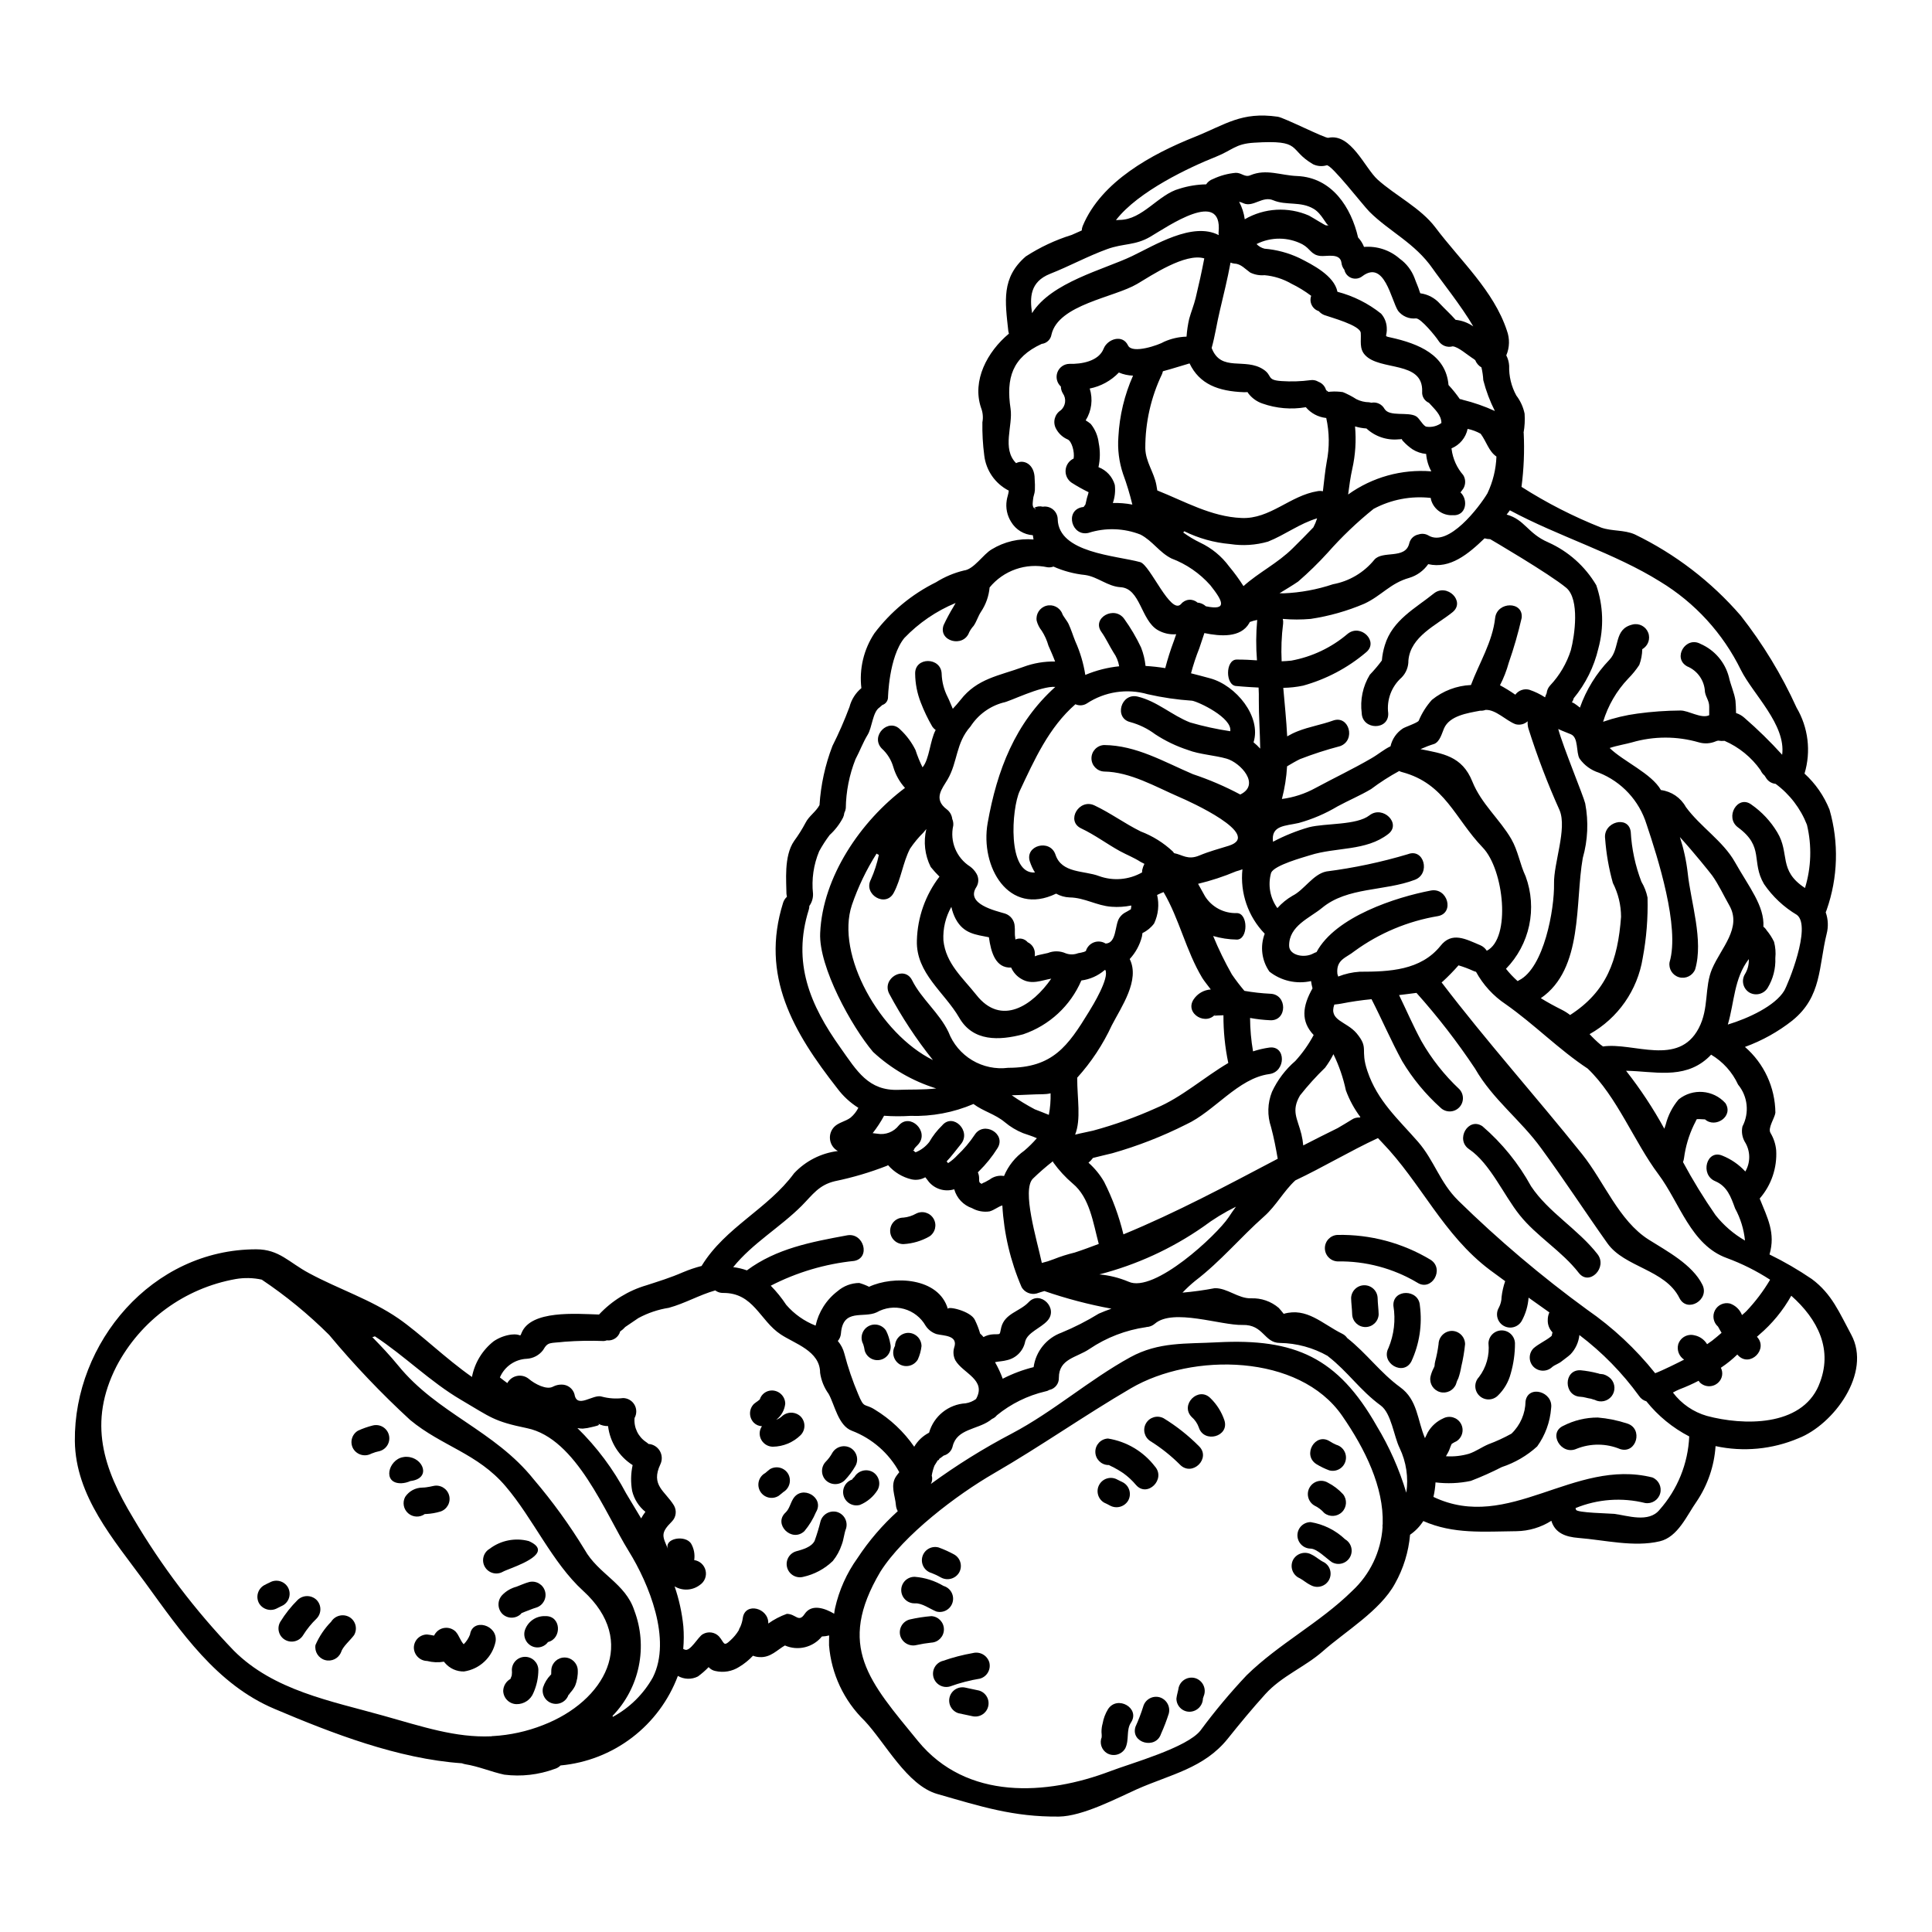 <?xml version="1.0" encoding="UTF-8"?>
<!-- Uploaded to: SVG Repo, www.svgrepo.com, Generator: SVG Repo Mixer Tools -->
<svg fill="#000000" width="800px" height="800px" version="1.1" viewBox="144 144 512 512" xmlns="http://www.w3.org/2000/svg">
 <g>
  <path d="m376.73 370.45c0.121 0.121-0.18-0.062-0.426-0.242-2.707 4.266-4.902 8.836-6.539 13.617-4.398 13.195 7.453 34.172 21.473 41.105-4.402-5.504-8.285-11.402-11.605-17.617-2.019-4.031 4.031-7.578 6.078-3.543 2.484 4.977 7.266 8.703 9.648 13.742 1.199 3.117 3.41 5.742 6.273 7.461 2.867 1.715 6.227 2.422 9.543 2.008 11.809 0 15.824-5.742 21.379-14.812 1.008-1.621 5.512-9.008 4.363-11.121-0.059 0-0.121 0.031-0.18 0.031l0.004 0.004c-1.742 1.504-3.891 2.461-6.172 2.754-2.887 6.727-8.492 11.91-15.422 14.266-6.352 1.676-13.254 1.969-16.926-4.367-3.883-6.75-11.516-11.809-11.238-20.492 0.16-6.133 2.254-12.059 5.984-16.926-0.82-0.812-1.598-1.668-2.32-2.566-1.562-3.109-1.969-6.668-1.16-10.051-0.215 0.277-0.461 0.551-0.73 0.887-1.332 1.312-2.531 2.758-3.578 4.305-1.922 3.695-2.363 8.035-4.328 11.699-2.106 4.031-8.184 0.457-6.047-3.543 0.93-2.086 1.633-4.269 2.106-6.504zm27.578 87.309c-0.277-0.18 0.547-0.336 0.914-0.578 0.367-0.242 0.703-0.367 1.039-0.582 1.082-0.836 2.469-1.18 3.816-0.945 1.125-2.699 2.988-5.027 5.379-6.719 1.188-1.012 2.301-2.117 3.324-3.297-1.25-0.578-2.688-0.977-3.664-1.344-1.75-0.707-3.379-1.688-4.824-2.898-2.594-2.168-5.711-2.875-8.305-4.824l-0.004-0.004c-5.289 2.266-11.012 3.34-16.766 3.152-2.309 0.145-4.625 0.133-6.93-0.035-0.871 1.625-1.883 3.172-3.023 4.613 0.395 0.059 0.855 0.121 1.25 0.148v0.004c2.156 0.375 4.34-0.469 5.68-2.199 2.965-3.422 8.125 1.574 5.191 4.981-0.488 0.578-1.156 1.035-1.156 1.496v0.031c0 0.027-0.309 0.027-0.309 0.059 0.395 0.184 0.336 0.367 0.73 0.551h0.004c1.418-0.57 2.664-1.512 3.606-2.719 0.926-1.621 2.078-3.102 3.418-4.398 2.902-3.453 7.848 1.527 4.949 4.981-1.281 1.555-2.414 3.148-3.758 4.551 0.141 0.145 0.27 0.297 0.391 0.457 0.91-0.598 1.742-1.309 2.477-2.109 1.719-1.613 3.246-3.414 4.551-5.375 2.414-3.816 8.488-0.277 6.047 3.543-1.379 2.199-3.008 4.227-4.859 6.047-0.117 0.105-0.23 0.219-0.332 0.336 0.215 0.484 0.328 1.004 0.332 1.527 0.004 1.031-0.027 1.277 0.832 1.551zm230.28 39.918c5.512 10.172-4.672 23.852-13.988 27.484-6.93 2.938-14.598 3.664-21.957 2.074-0.348 5.266-2.086 10.348-5.043 14.719-2.531 3.574-4.918 9.375-9.742 10.504-6.836 1.621-14.594-0.336-21.527-0.887-3.484-0.273-6.231-1.312-7.207-4.551l0.004 0.004c-2.762 1.754-5.957 2.707-9.227 2.758-8.793 0.09-16.73 0.824-24.707-2.688v-0.004c-0.918 1.434-2.109 2.668-3.512 3.633-0.395 4.555-1.758 8.969-3.996 12.949-3.883 7.144-13.07 12.594-19.117 17.926-4.797 4.215-10.871 6.539-15.242 11.359-3.481 3.848-6.691 7.731-9.953 11.809-6.297 7.844-15.117 9.445-24.039 13.383-5.512 2.473-14.414 7.176-20.703 7.266-12.094 0.121-20.703-2.684-32.219-5.984-8.062-2.289-13.863-13.68-19.359-19.484l-0.004 0.004c-5.418-5.293-8.738-12.363-9.344-19.914 0-0.949 0-1.801 0.031-2.625-0.629 0.164-1.273 0.254-1.922 0.273-2.359 2.91-6.371 3.887-9.801 2.383-2.019 1.129-3.785 3.266-6.719 3.082-0.598-0.02-1.188-0.145-1.746-0.367-1.074 1.156-2.309 2.152-3.66 2.965-1.855 1.191-4.109 1.586-6.262 1.098-0.711-0.125-1.359-0.492-1.832-1.039-0.875 0.906-1.824 1.734-2.84 2.477-1.68 0.855-3.68 0.801-5.312-0.145-2.43 6.477-6.637 12.137-12.137 16.336-5.5 4.195-12.07 6.758-18.957 7.391-0.43 0.438-0.965 0.754-1.555 0.918-4.266 1.566-8.84 2.09-13.348 1.523-3.543-0.762-6.777-2.199-10.414-2.777-0.281-0.059-0.555-0.141-0.824-0.242-16.949-1.18-34.387-7.938-49.656-14.414-15.352-6.477-24.766-20.398-34.324-33.531-8.355-11.414-18.402-22.828-18.59-37.418-0.277-26.078 20.469-50.844 48.066-50.844 6.109 0 8.66 3.481 13.988 6.32 7.848 4.242 16.367 6.957 23.727 12.031 5.773 4 12.461 10.598 19.457 15.48 0.715-3.746 2.762-7.109 5.758-9.465 1.391-0.941 2.981-1.547 4.641-1.77 2.754-0.309 2.199 0.918 2.754-0.457 2.473-6.078 14.473-5.043 20.523-4.856v-0.004c3.418-3.66 7.754-6.336 12.562-7.742 3.453-1.129 6.262-1.969 9.742-3.481v0.004c1.586-0.672 3.219-1.223 4.887-1.648 0.031-0.031 0.031-0.094 0.059-0.121 6.262-10.172 17.473-14.957 24.434-24.43v-0.004c3.059-3.266 7.164-5.356 11.605-5.902-1.121-0.617-1.887-1.727-2.066-2.996-0.184-1.266 0.242-2.543 1.148-3.449 1.16-1.156 2.992-1.406 4.305-2.414 0.848-0.719 1.543-1.602 2.047-2.594-2.152-1.348-4.035-3.082-5.555-5.117-11.699-14.934-20.469-29.867-14.387-49.227 0.188-0.605 0.535-1.148 1.008-1.574-0.059-0.258-0.098-0.523-0.121-0.785 0-3.055-0.762-9.984 2.019-13.988h-0.004c1.137-1.543 2.156-3.164 3.051-4.856 0.887-1.77 2.688-2.844 3.695-4.676 0.34-5.363 1.492-10.648 3.422-15.664 1.695-3.367 3.203-6.824 4.523-10.352 0.504-1.949 1.602-3.691 3.148-4.981-0.605-5.102 0.617-10.25 3.453-14.535 4.316-5.719 9.91-10.352 16.332-13.527 2.281-1.43 4.777-2.484 7.394-3.113 2.625-0.277 5.117-4.328 7.391-5.621 3.312-2.019 7.184-2.93 11.051-2.598-0.059-0.367-0.121-0.73-0.18-1.129-2.375-0.156-4.519-1.469-5.742-3.512-1.086-1.707-1.504-3.75-1.18-5.742 0.09-0.73 0.488-1.738 0.547-2.562-3.598-1.832-6.039-5.34-6.504-9.348-0.379-2.906-0.543-5.836-0.492-8.762 0.25-1.305 0.121-2.648-0.367-3.883-2.41-7.176 1.648-14.812 7.391-19.605h0.004c-0.066-0.219-0.117-0.445-0.156-0.672-0.855-7.906-1.895-14.137 4.613-19.785 3.781-2.453 7.879-4.375 12.184-5.711 0.859-0.367 1.77-0.789 2.66-1.18v-0.004c0.02-0.418 0.113-0.832 0.273-1.219 4.922-11.809 18.355-19.055 29.684-23.578 8.266-3.328 12.367-6.719 21.988-5.344 1.68 0.242 12.594 5.773 13.383 5.59 6.016-1.312 9.68 8 13.098 11.086 4.723 4.242 11.414 7.512 15.301 12.676 6.691 8.883 15.426 16.73 18.938 27.301h-0.004c0.797 2.137 0.742 4.496-0.152 6.594 0.445 0.855 0.707 1.793 0.762 2.758-0.082 2.746 0.574 5.461 1.895 7.871 1.086 1.422 1.84 3.07 2.199 4.824 0.113 1.684 0.023 3.379-0.273 5.039 0 0.031 0.031 0.031 0.031 0.062 0.234 4.769 0.039 9.555-0.582 14.289 6.691 4.269 13.777 7.891 21.164 10.812 2.871 0.98 6.016 0.551 8.824 1.77 10.734 5.188 20.293 12.516 28.094 21.531 5.894 7.512 10.871 15.707 14.816 24.402 3.109 5.277 3.871 11.609 2.106 17.473 2.902 2.644 5.164 5.91 6.625 9.555 2.512 8.723 2.246 18.008-0.762 26.57-0.066 0.219-0.148 0.434-0.246 0.641 0.652 1.836 0.738 3.824 0.246 5.711-2.141 8.66-1.254 16.613-9.055 22.934l0.004 0.004c-3.797 2.996-8.051 5.367-12.598 7.019 5.066 4.387 8.004 10.738 8.066 17.441-0.152 1.375-2.109 4.09-1.281 5.371h-0.004c0.836 1.398 1.348 2.961 1.496 4.582 0.27 4.633-1.273 9.191-4.305 12.707-0.031 0.027-0.062 0.059-0.062 0.09 2.078 5.16 4.246 9.133 2.598 14.812 3.887 1.895 7.629 4.07 11.207 6.504 5.352 3.973 7.293 8.918 10.441 14.723zm-8.613 13.5c4.031-9.445-0.309-17.621-7.269-23.793-2.203 3.93-5.086 7.438-8.52 10.355-0.184 0.148-0.371 0.367-0.582 0.52 3.117 3.266-1.832 8.215-4.977 4.949-0.062-0.062-0.125-0.152-0.215-0.246v-0.004c-1.316 1.277-2.746 2.434-4.273 3.453-0.031 0.031-0.062 0.031-0.09 0.062 0.664 1.293 0.406 2.867-0.641 3.875-1.371 1.359-3.578 1.359-4.949 0-0.121-0.152-0.215-0.309-0.309-0.43-1.645 0.855-3.336 1.609-5.066 2.266-0.598 0.25-1.176 0.535-1.742 0.852 2.25 2.992 5.414 5.168 9.012 6.199 9.598 2.566 24.93 2.934 29.633-8.059zm-3.633-131.84c1.668-5.445 1.848-11.234 0.516-16.77-1.691-4.324-4.57-8.082-8.305-10.84-1.09-0.102-2.059-0.727-2.594-1.68-0.094-0.152-0.215-0.336-0.34-0.52-0.461-0.391-0.824-0.879-1.066-1.434-2.406-3.41-5.699-6.094-9.527-7.758-0.562 0.055-1.125 0.035-1.684-0.062-0.219 0.031-0.434 0.094-0.641 0.184-1.418 0.609-3.004 0.707-4.484 0.277-5.785-1.68-11.93-1.68-17.715 0-1.316 0.395-3.938 0.824-5.926 1.496 3.606 3.543 11.117 6.75 13.59 11.148v-0.004c2.793 0.355 5.242 2.023 6.598 4.488 3.816 5.223 9.895 9.055 13.008 14.598 3.754 6.656 7.848 11.602 7.547 17.133 0.344 0.258 0.633 0.578 0.852 0.945 0.785 0.934 1.445 1.957 1.969 3.055 0.371 1.402 0.488 2.863 0.34 4.309 0.113 2.762-0.59 5.5-2.016 7.871-1.004 1.652-3.133 2.219-4.824 1.281-1.672-0.992-2.231-3.144-1.254-4.824 0.758-1.215 1.129-2.633 1.066-4.062-3.938 5.117-3.816 11.453-5.559 17.348 5.469-1.648 12.52-4.949 14.934-8.945 0.949-1.574 7.328-17.043 3.391-20.098v-0.004c-3.473-2.055-6.453-4.848-8.734-8.18-3.512-5.988 0.184-9.805-6.898-15.023-3.606-2.66-0.09-8.734 3.543-6.051h-0.004c2.785 1.938 5.125 4.441 6.867 7.352 3.422 5.637 0.184 10.098 7.363 14.77zm-6.051-35.301c1.039-8-7.727-16.066-10.93-22.48-4.746-9.699-12.176-17.828-21.406-23.426-12.062-7.543-26.766-11.879-39.824-18.895-0.277 0.395-0.551 0.762-0.855 1.129 4.856 1.348 5.559 5.012 11.02 7.359v0.004c5.32 2.375 9.77 6.344 12.734 11.359 1.863 5.41 2.055 11.25 0.551 16.77-1.133 4.84-3.371 9.355-6.535 13.191-0.094 0.41-0.273 0.793-0.52 1.129 0.121-0.184 1.039 0.426 2.168 1.344h0.004c1.668-4.734 4.336-9.055 7.816-12.672 2.902-3.023 1.039-8.152 6.137-9.344v-0.004c1.719-0.418 3.484 0.5 4.133 2.148s-0.023 3.523-1.566 4.387c-0.023 1.43-0.293 2.844-0.789 4.184-0.855 1.297-1.836 2.504-2.93 3.606-3.086 3.242-5.367 7.168-6.66 11.453 2.953-1.035 6-1.762 9.102-2.172 3.773-0.516 7.574-0.785 11.383-0.812 2.164-0.031 5.512 2.258 7.633 1.25v-2.258c0-1.648-0.855-2.363-1.129-3.91-0.105-2.984-1.945-5.637-4.703-6.777-3.969-2.168-0.426-8.125 3.543-5.957h-0.004c3.727 1.621 6.496 4.863 7.516 8.793 0.43 2.016 1.465 4.246 1.738 6.262 0.094 0.824 0.121 2.047 0.152 3.266l0.004 0.004c0.816 0.25 1.566 0.68 2.199 1.25 3.539 3.07 6.887 6.348 10.031 9.816zm-9.516 147.47c2.418-2.543 4.539-5.348 6.324-8.367-3.602-2.336-7.453-4.262-11.484-5.746-9.527-3.449-12.457-14.656-18.137-22.23-6.383-8.52-10.965-20.586-18.723-27.973-7.606-5.012-14.168-11.758-21.742-17.07h-0.004c-3.269-2.184-5.961-5.129-7.848-8.578-0.25-0.059-0.496-0.141-0.73-0.25-1.266-0.582-2.574-1.07-3.91-1.465-1.312 1.5-2.707 2.926-4.176 4.277-0.09 0.09-0.211 0.152-0.309 0.242 11.941 15.664 24.98 30.203 37.258 45.535 5.832 7.297 9.711 17.617 17.621 22.629 4.793 3.023 11.574 6.598 14.23 11.941 2.019 4.031-4.031 7.602-6.074 3.543-3.789-7.606-14.539-8.098-19.09-14.508-5.957-8.395-11.48-16.891-17.559-25.191-5.469-7.543-12.797-12.887-17.5-21.074h0.004c-4.695-7.059-9.891-13.773-15.543-20.094-1.469 0.215-3.023 0.367-4.613 0.582 1.969 4.059 3.758 8.215 5.922 12.203 2.691 4.711 6.07 8.992 10.023 12.707 1.32 1.371 1.301 3.551-0.051 4.898-1.348 1.348-3.523 1.371-4.898 0.047-3.984-3.582-7.414-7.738-10.172-12.336-2.934-5.375-5.344-10.996-8.125-16.434l0.004 0.004c-2.707 0.258-5.398 0.652-8.062 1.18-0.52 0.09-1.129 0.18-1.801 0.242-1.527 4.273 3.176 4.398 5.902 7.606 3.391 4.094 0.855 4.121 2.875 10.043 2.656 7.91 8.184 12.738 13.406 18.723 4.305 4.945 5.769 10.777 10.656 15.57l-0.004 0.004c10.676 10.453 22.098 20.121 34.172 28.922 6.793 4.703 12.863 10.371 18.02 16.828 1.969-0.73 6.262-2.871 7.668-3.602-1.324-0.863-1.957-2.473-1.574-4.004 0.547-1.836 2.449-2.914 4.305-2.441 1.406 0.277 2.625 1.137 3.363 2.363 0.93-0.613 1.816-1.285 2.656-2.016 0.367-0.34 0.789-0.672 1.18-1.008-0.152-0.277-0.336-0.551-0.488-0.828-0.031-0.121-0.309-0.52-0.457-0.824v0.004c-1.23-1.078-1.566-2.856-0.812-4.305 0.754-1.449 2.402-2.195 3.992-1.805 1.453 0.504 2.613 1.617 3.176 3.055 0.363-0.332 0.793-0.637 1.129-1zm-0.242-37.043h-0.004c1.441-2.469 1.371-5.539-0.18-7.941-0.672-1.219-0.883-2.641-0.582-4 1.883-3.594 1.426-7.961-1.156-11.09-1.523-3.309-4.019-6.074-7.148-7.938-0.344 0.379-0.711 0.738-1.098 1.07-6.352 5.559-14.266 3.293-21.441 3.203 3.797 4.832 7.188 9.965 10.141 15.352l0.367-1.102c0.621-2.449 1.789-4.727 3.418-6.656 3.738-3.016 9.18-2.586 12.398 0.977 2.258 3.516-2.688 6.75-5.402 4.309-0.223-0.027-0.449-0.039-0.676-0.031-0.496-0.039-0.996-0.051-1.492-0.031-0.121 0.16-0.215 0.332-0.277 0.52l-0.551 1.098c-1.301 2.738-2.164 5.66-2.562 8.66-0.047 0.375-0.137 0.746-0.277 1.098 2.606 4.84 5.481 9.531 8.613 14.047 2.156 2.723 4.809 5.016 7.816 6.75-0.297-2.984-1.188-5.883-2.625-8.52-1.102-3.023-2.078-5.859-5.254-7.207-4.121-1.707-2.316-8.52 1.867-6.777 2.324 0.93 4.41 2.367 6.102 4.211zm-8.793-53.75c2.363-5.512 7.938-10.812 4.551-16.766-1.465-2.562-2.844-5.559-4.551-7.938-0.641-0.855-4.766-6.016-8.551-10.172 1.008 3.098 1.703 6.289 2.074 9.527 0.824 7.758 4.242 17.801 1.969 25.531-0.676 1.676-2.504 2.578-4.242 2.09-1.738-0.484-2.832-2.203-2.539-3.984 2.777-9.312-3.148-27.758-6.106-36.586-1.934-6.231-6.582-11.25-12.648-13.652-2.059-0.652-3.848-1.961-5.098-3.723-0.98-1.648-0.215-5.562-2.289-6.445-0.98-0.426-2.231-0.855-3.363-1.406 1.375 4.981 6.691 17.773 7.148 19.73 0.918 4.801 0.699 9.746-0.641 14.445-2.109 11.848 0.211 29.379-11.121 37.164 1.898 1.18 3.816 2.199 5.59 3.086 0.766 0.387 1.492 0.848 2.172 1.375 9.715-6.262 12.641-14.504 13.5-26.02v-0.004c-0.008-3.121-0.754-6.195-2.172-8.977-1.07-3.832-1.754-7.758-2.047-11.727-0.609-4.43 6.168-6.32 6.781-1.863l0.004 0.004c0.246 4.547 1.203 9.031 2.836 13.281 0.773 1.293 1.32 2.711 1.617 4.188 0.141 5.371-0.289 10.746-1.281 16.031-1.371 8.516-6.555 15.938-14.078 20.156 0.926 1.008 1.914 1.953 2.961 2.836 0.207 0.125 0.402 0.27 0.582 0.43 8.031-1.18 19.973 5.438 25.375-4.824 2.801-5.316 1.445-10.809 3.562-15.789zm-13.93 143.38c4.769-5.383 7.539-12.238 7.852-19.422-4.398-2.277-8.266-5.449-11.359-9.312-0.789-0.223-1.473-0.723-1.926-1.406-4.449-6.137-9.777-11.578-15.82-16.156-0.199 1.918-1.027 3.719-2.359 5.117-0.668 0.637-1.895 1.465-2.363 1.863-0.73 0.609-1.738 0.887-2.445 1.465v-0.004c-1.383 1.344-3.586 1.344-4.973 0-1.363-1.367-1.363-3.578 0-4.945 1.375-1.18 3.023-1.895 4.457-2.992 0.094-0.059 0.246-0.242 0.43-0.395-0.09 0.031-0.059-0.121 0.059-0.551 0.031-0.09 0.031-0.18 0.062-0.273l-0.004 0.004c-0.84-0.867-1.293-2.035-1.25-3.242-0.012-0.703 0.133-1.402 0.426-2.043-1.832-1.316-3.691-2.629-5.512-3.914v0.004c-0.148 2.176-0.777 4.289-1.832 6.199-0.98 1.668-3.125 2.231-4.797 1.25-1.668-0.977-2.227-3.125-1.25-4.793 0.469-0.883 0.719-1.867 0.73-2.871 0.164-1.414 0.48-2.805 0.949-4.152-1.348-0.98-2.688-1.969-4-2.934-12.457-9.352-18.227-23.074-28.676-33.883-0.336-0.367-0.699-0.734-1.039-1.102-7.387 3.422-14.414 7.668-21.895 11.211-3.082 2.836-5.07 6.691-8.215 9.496-6.352 5.617-11.512 11.91-18.289 17.102h-0.004c-1.199 0.973-2.332 2.027-3.391 3.148 2.867-0.246 5.723-0.641 8.551-1.18 3.356-0.059 6.199 2.777 9.621 2.688 2.676-0.109 5.293 0.797 7.328 2.535 0.457 0.488 0.887 1.039 1.316 1.574 6.137-1.77 10.168 2.625 15.512 5.281 0.531 0.254 0.984 0.645 1.312 1.129 5.16 4.062 8.766 9.191 14.047 13.039 4.641 3.356 4.519 8.66 6.566 13.5 0.242-0.52 0.488-1.039 0.762-1.574l0.004 0.004c0.934-1.617 2.356-2.898 4.059-3.664 1.66-0.879 3.715-0.293 4.664 1.328 0.949 1.617 0.457 3.695-1.121 4.715-0.445 0.203-0.871 0.438-1.281 0.707-0.395 0.762-0.578 1.648-1.008 2.363-0.18 0.309-0.367 0.609-0.52 0.918v-0.004c2.07 0.141 4.148-0.09 6.141-0.672 1.797-0.609 3.324-1.738 5.117-2.504 2.102-0.781 4.144-1.723 6.106-2.809 2.344-2.246 3.688-5.34 3.731-8.582 0.668-4.461 7.449-2.566 6.777 1.863-0.281 3.644-1.562 7.141-3.695 10.105-2.707 2.461-5.902 4.324-9.379 5.469-2.668 1.367-5.41 2.594-8.211 3.664-3.074 0.648-6.231 0.781-9.348 0.395-0.074 1.293-0.258 2.582-0.551 3.848 20.004 9.523 37.199-10.355 57.996-5.164h0.004c1.676 0.676 2.574 2.5 2.086 4.242-0.484 1.738-2.203 2.832-3.984 2.539-6.133-1.523-12.594-1.055-18.445 1.344 0.055 0.137 0.098 0.281 0.125 0.43 0.121 0.824 8.977 0.977 10.109 1.098 3.523 0.441 9.176 2.477 12.043-1.094zm-23.516-227.79c1.008-3.816 2.414-13.469-1.223-16.531-4.519-3.754-20.152-12.887-20.152-12.887h0.004c-0.508-0.004-1.016-0.078-1.5-0.219-4.273 4.125-9.129 8.188-14.934 6.84v0.004c-1.223 1.742-2.996 3.027-5.039 3.637-5.008 1.406-7.328 4.723-11.879 6.84-4.555 1.941-9.336 3.297-14.234 4.031-2.457 0.215-4.93 0.215-7.387 0 0.105 0.406 0.137 0.832 0.09 1.25-0.422 3.312-0.555 6.652-0.391 9.984 0.855-0.031 1.68-0.09 2.566-0.18 5.516-1.016 10.668-3.469 14.938-7.109 3.512-2.809 8.367 2.137 4.824 4.949h0.004c-4.848 4.098-10.527 7.098-16.645 8.793-1.73 0.363-3.488 0.559-5.254 0.582 0.367 4.273 0.824 8.613 1.035 12.855 0.91-0.531 1.863-0.992 2.844-1.375 2.996-1.18 6.262-1.707 9.312-2.809 4.277-1.527 6.109 5.254 1.867 6.781-3.617 0.945-7.176 2.098-10.66 3.449-1.18 0.582-2.258 1.223-3.391 1.895v-0.004c-0.168 2.926-0.629 5.828-1.371 8.66 3.117-0.402 6.129-1.387 8.887-2.902 4.918-2.656 9.953-5.043 14.781-7.848 1.969-1.129 3.391-2.414 5.117-3.207h-0.004c0.434-1.938 1.605-3.633 3.269-4.723 0.582-0.395 3.973-1.527 4.215-2.074 0.844-2.019 2.019-3.883 3.484-5.512 2.938-2.391 6.566-3.769 10.352-3.934 2.195-5.859 5.711-11.414 6.41-17.77 0.52-4.43 7.547-4.492 7.027 0v-0.004c-0.922 4.019-2.062 7.984-3.422 11.879-0.566 2.062-1.344 4.055-2.32 5.957 1.398 0.754 2.754 1.59 4.059 2.5 0.848-1.152 2.312-1.672 3.699-1.312 1.473 0.492 2.879 1.168 4.184 2.016 0.113-0.375 0.258-0.742 0.422-1.098 0.078-0.766 0.398-1.484 0.918-2.047 2.516-2.668 4.394-5.867 5.5-9.359zm-4.461 61.871c-0.121-5.402 3.481-14.508 1.496-19.395h0.004c-3.191-7.086-5.965-14.355-8.305-21.766-0.164-0.605-0.227-1.234-0.184-1.863-0.875 0.797-2.098 1.086-3.238 0.766-2.508-0.949-5.191-3.91-7.91-3.785v-0.004c-0.457 0.176-0.949 0.25-1.438 0.215-3.356 0.641-8.121 1.316-9.59 4.723-0.547 1.285-1.07 3.422-2.535 4.062h0.004c-1.262 0.391-2.496 0.859-3.695 1.402 5.832 1.18 11.02 1.77 13.746 8.586 2.363 5.902 7.297 10.016 10.32 15.234 1.836 3.207 2.231 6.535 3.816 9.926v0.004c1.523 4.152 1.844 8.656 0.922 12.984-0.926 4.328-3.055 8.309-6.144 11.477 0.934 1.176 1.965 2.269 3.086 3.266 0.121-0.062 0.242-0.152 0.367-0.215 6.625-3.324 9.406-18.809 9.281-25.621zm-17.648-103.44c1.449-3.051 2.262-6.367 2.387-9.742-2.051-1.406-2.629-3.938-4.184-6.047v0.004c-1.078-0.605-2.242-1.039-3.453-1.289-0.484 2.324-2.086 4.254-4.277 5.164 0 0.059 0.031 0.121 0.031 0.211v0.004c0.324 2.543 1.398 4.938 3.086 6.871 0.664 1.082 0.676 2.445 0.031 3.543-0.242 0.367-0.52 0.703-0.762 1.039 2.137 1.969 1.527 6.297-2.047 6.047l-0.004-0.004c-2.543 0.145-4.871-1.43-5.68-3.848-0.078-0.238-0.133-0.484-0.152-0.73-5.227-0.594-10.508 0.418-15.145 2.898-4.375 3.516-8.441 7.402-12.156 11.609-2.461 2.707-5.082 5.266-7.848 7.66-1.648 1.129-3.297 2.078-4.922 3.086 0.367 0.027 0.703 0.027 1.102 0.027h0.004c4.445-0.184 8.844-0.996 13.066-2.41 4.297-0.789 8.172-3.086 10.934-6.473 2.137-2.566 8.184-0.031 9.254-4.305 0.262-1.23 1.234-2.18 2.473-2.414 0.895-0.305 1.883-0.191 2.688 0.305 5.254 3.051 13.316-7.422 15.574-11.207zm-0.18 121.23c6.477-3.269 4.578-21.504-1.07-27.363-7.418-7.699-9.953-16.926-21.344-19.977h-0.004c-0.273-0.062-0.539-0.164-0.785-0.301-2.598 1.414-5.09 3.016-7.453 4.793-2.875 1.707-5.957 2.992-8.887 4.582-3.207 1.918-6.66 3.398-10.262 4.394-3.574 0.824-7.418 0.582-6.84 4.981 3.043-1.613 6.25-2.906 9.562-3.852 4.328-1.098 12.594-0.488 16-3.148 3.543-2.754 8.555 2.195 4.981 4.949-5.902 4.582-13.777 3.422-20.707 5.617-1.832 0.582-9.344 2.598-10.32 4.613h-0.004c-0.926 3.223-0.32 6.691 1.648 9.406 1.152-1.297 2.5-2.398 4-3.266 3.086-1.527 5.469-5.742 8.977-6.441v-0.004c7.324-0.938 14.555-2.469 21.625-4.582 4.242-1.648 6.047 5.16 1.863 6.777-8.062 3.086-17.867 1.863-24.617 7.449-3.293 2.719-8.824 4.766-8.734 10.082 0.062 2.562 4.125 3.324 6.477 1.969 0.254-0.133 0.516-0.242 0.785-0.332 5.039-9.406 21.102-14.562 30.309-16.312 4.434-0.824 6.32 5.957 1.867 6.781-7.984 1.332-15.551 4.508-22.098 9.27-2.195 1.797-4.949 2.195-4.551 6.047 0.094 0.242 0.152 0.488 0.215 0.699h0.004c1.812-0.719 3.731-1.152 5.68-1.277 7.906 0 16.184-0.34 21.441-6.871 3.019-3.816 6.625-1.801 10.531-0.152l-0.004-0.004c0.707 0.301 1.301 0.809 1.715 1.453zm2.164-143.02c-1.32-2.609-2.356-5.352-3.082-8.184-0.062-1.145-0.227-2.277-0.488-3.391-0.75-0.438-1.332-1.113-1.648-1.922-0.27-0.227-0.555-0.434-0.855-0.613-1.129-0.699-3.637-2.93-5.117-3.051-1.453 0.406-3.004-0.207-3.785-1.5-0.762-1.18-4.582-5.859-5.902-5.902v-0.004c-1.844 0.219-3.66-0.547-4.797-2.012-1.863-2.934-3.602-13.59-9.465-9.164-0.809 0.641-1.887 0.82-2.856 0.473-0.973-0.348-1.691-1.176-1.906-2.184-0.426-0.523-0.691-1.16-0.766-1.832-0.34-2.754-4.062-1.617-5.652-1.832-2.445-0.309-2.504-1.863-4.703-3.086-3.805-1.969-8.328-1.992-12.152-0.062 0.574 0.598 1.305 1.023 2.109 1.227 3.195 0.266 6.32 1.102 9.223 2.469 3.512 1.77 9.254 4.672 10.109 8.949l-0.004 0.004c4.223 1.098 8.168 3.074 11.578 5.801 0.895 1.02 1.422 2.309 1.492 3.664 0.18 2.414-0.949 2.227 0.945 2.625 7.637 1.68 14.754 4.672 15.422 12.613v0.004c1.086 1.168 2.086 2.414 2.996 3.723 0.281 0.027 0.559 0.102 0.824 0.211 2.914 0.719 5.754 1.707 8.48 2.957zm-10.441-24.188c1.688 0.172 3.309 0.77 4.703 1.742-3.023-5.25-8.828-12.52-10.75-15.301-4.723-6.809-11.512-9.84-16.766-15.086-1.77-1.77-10.109-12.594-11.328-12.309-1.195 0.359-2.481 0.262-3.606-0.273-6.746-3.938-2.594-6.539-15.664-5.711-4.949 0.305-5.621 1.922-10.016 3.695-6.996 2.777-20.703 9.191-26.566 16.828 0.305-0.031 0.641-0.062 0.949-0.062 6.106 0 10.289-6.777 15.879-8.266h-0.008c2.293-0.727 4.68-1.117 7.086-1.16 0.43-0.656 1.062-1.148 1.801-1.406 1.902-0.906 3.949-1.461 6.047-1.648 1.574-0.031 2.383 1.281 3.879 0.641 4.215-1.77 8.066 0.059 12.402 0.211 9.281 0.395 14.32 8.398 16.137 16.281 0.676 0.727 1.211 1.578 1.574 2.504 3.438-0.281 6.848 0.84 9.445 3.113 1.785 1.281 3.156 3.062 3.938 5.117 0.426 1.219 1.008 2.414 1.375 3.664h-0.004c0.066 0.125 0.117 0.258 0.156 0.395 2.016 0.262 3.871 1.25 5.219 2.777 1.367 1.457 2.832 2.769 4.117 4.234zm-7.711 28.32c1.398 0.215 2.828-0.137 3.969-0.977 0-2.168-1.867-3.727-3.297-5.344-1.184-0.504-1.914-1.711-1.801-2.992 0.277-8.266-11.18-5.375-15.148-9.684-1.574-1.707-0.977-3.816-1.129-5.859s-8.062-4.125-9.648-4.723h-0.004c-0.566-0.223-1.07-0.578-1.465-1.039-0.816-0.258-1.492-0.836-1.871-1.605-0.383-0.766-0.434-1.652-0.145-2.457-1.656-1.246-3.422-2.328-5.285-3.234-2.168-1.25-4.586-2.012-7.082-2.234-1.305 0.113-2.613-0.129-3.793-0.699-1.277-0.887-2.473-2.32-4.121-2.363-0.375-0.039-0.746-0.133-1.098-0.273-0.789 4.305-1.801 8.336-2.809 12.641-0.789 3.234-1.281 6.75-2.195 9.984 2.504 6.535 8.855 2.445 13.742 5.711 2.445 1.617 0.73 2.809 4.762 3.055l-0.004 0.004c2.578 0.176 5.168 0.094 7.727-0.246 0.652-0.094 1.316 0.023 1.895 0.336 0.023 0.004 0.047 0.012 0.062 0.031 0.031 0.031 0.059 0.031 0.09 0.059 1 0.359 1.762 1.18 2.047 2.199 0.18 0.16 0.375 0.301 0.578 0.426-0.242 0.062-0.027 0.094 0.672 0h0.004c1.07-0.082 2.144-0.039 3.207 0.125 1.242 0.512 2.438 1.133 3.57 1.863 1.051 0.531 2.215 0.812 3.391 0.824 0.195 0.027 0.391 0.066 0.582 0.121 1.387-0.273 2.797 0.383 3.481 1.621 1.312 2.195 6.199 0.699 8.367 1.969 0.902 0.504 1.879 2.613 2.75 2.762zm1.297 11.836c-0.781-1.422-1.246-2.996-1.371-4.613-1.281-0.117-2.519-0.535-3.606-1.219-0.918-0.625-1.758-1.352-2.504-2.172-0.277-0.277-0.336-0.457-0.336-0.551-0.25 0.051-0.508 0.07-0.762 0.062-3.152 0.332-6.293-0.715-8.617-2.871-1.023-0.062-2.039-0.246-3.019-0.547 0.344 3.769 0.098 7.574-0.734 11.27-0.488 2.168-0.789 4.461-1.098 6.777 6.391-4.59 14.203-6.766 22.047-6.137zm-6.629 270.68c0.609-4.039-0.008-8.164-1.77-11.848-1.527-3.086-2.199-9.223-5.008-11.273-5.512-4.031-8.66-8.914-13.926-13.008-0.047-0.031-0.09-0.074-0.121-0.121-3.867-2.195-8.227-3.383-12.672-3.449-4.215 0-4.305-4.922-9.895-4.766-5.742 0.152-18.418-4.492-23.242-0.336-0.621 0.543-1.406 0.855-2.231 0.887-0.031 0-0.062 0.031-0.09 0.031-5.371 0.766-10.5 2.738-14.996 5.769-3.391 2.32-8.125 2.566-8.125 7.637 0.062 1.555-1.012 2.922-2.535 3.234-0.324 0.203-0.688 0.336-1.066 0.395-4.699 1.105-9.086 3.269-12.828 6.32-0.328 0.418-0.758 0.746-1.25 0.949-0.211 0.121-0.395 0.305-0.609 0.457-3.422 2.414-8.703 2.199-9.84 6.746-0.254 1.238-1.191 2.223-2.414 2.539-0.273 0.18-0.578 0.488-0.914 0.668v0.062c-0.031 0-0.152-0.121-0.34 0.367-0.121 0.211-0.211 0-0.336 0.211-0.277 0.461-0.578 0.918-0.855 1.375h0.004c-0.32 0.84-0.559 1.711-0.703 2.598 0.219 0.746 0.129 1.547-0.242 2.227 6.824-4.988 14.012-9.461 21.5-13.383 10.992-5.801 20.395-14.168 31.332-20.188 7.574-4.152 14.75-3.512 23.121-3.969 20.551-1.07 31.883 4.031 42.172 22.109h-0.004c3.375 5.559 6.023 11.527 7.883 17.758zm-6.258 8.266c0.305-9.742-4.644-19.852-10.754-28.68-11.387-16.445-39.727-16.75-55.945-7.285-12.336 7.207-23.879 15.352-36.246 22.508-9.926 5.738-23.973 16.34-30.172 26.113-11.758 19.848-2.875 29.16 9.953 44.871 12.918 15.789 34.113 14.41 50.973 7.996 5.617-2.137 20.246-6.199 23.879-10.75 3.785-5.125 7.875-10.02 12.246-14.656 8.586-8.398 19.332-13.867 27.945-22.324v-0.004c4.766-4.394 7.664-10.453 8.09-16.922-0.035-0.285-0.027-0.574 0.031-0.855zm-6.121-107.7c0.074-0.027 0.148-0.066 0.211-0.121-1.621-2.16-2.918-4.547-3.848-7.086-0.703-3.316-1.809-6.535-3.297-9.586-0.625 1.254-1.363 2.449-2.199 3.574-2.379 2.305-4.602 4.762-6.656 7.359-2.414 4.152-0.672 6.106 0.367 10.289 0.234 0.973 0.398 1.965 0.488 2.965 3.023-1.574 6.078-3.086 9.102-4.582 1.25-0.73 2.535-1.496 3.816-2.289v-0.004c0.594-0.391 1.305-0.57 2.016-0.52zm-8.906-236.43h0.73c-0.668 0-1.77-3.055-3.969-4.367-3.512-2.106-7.301-0.824-10.75-2.289-2.809-1.219-5.254 1.895-7.82 0.828l0.004-0.008c-0.391-0.18-0.801-0.324-1.219-0.426 0.77 1.445 1.277 3.016 1.496 4.641 5.191-3.012 11.508-3.375 17.012-0.977 1.492 0.824 4.273 2.598 4.516 2.598zm0.184 62.691h0.004c0.766-3.856 0.727-7.824-0.125-11.66h-0.121c-2.059-0.242-3.949-1.258-5.285-2.844-3.859 0.664-7.82 0.328-11.512-0.977-1.48-0.504-2.777-1.441-3.727-2.688-0.09-0.121-0.152-0.242-0.211-0.336-0.297 0.027-0.594 0.035-0.891 0.027-6.93-0.242-11.848-2.164-14.473-7.633-2.047 0.578-4.523 1.406-7.055 2.074-0.062 0.215-0.121 0.461-0.215 0.703v0.004c-2.953 6.141-4.477 12.867-4.457 19.68 0.062 3.633 2.289 6.316 2.934 9.77 0.062 0.488 0.152 0.949 0.242 1.438 7.301 2.902 14.266 6.961 22.324 7.297 7.574 0.34 12.855-5.957 20.184-7.113 0.457-0.082 0.926-0.074 1.379 0.027 0.332-2.699 0.578-5.414 1.008-7.769zm-0.121-18.895v0.004c0.066 0.238 0.117 0.484 0.152 0.73-0.02-0.254-0.07-0.5-0.152-0.742zm-3.422 36.246 0.004 0.004c0.406-0.773 0.742-1.578 1.008-2.41-4.582 1.344-8.555 4.398-13.012 6.168-3.273 0.945-6.711 1.164-10.078 0.641-4.219-0.363-8.328-1.512-12.121-3.387-0.09 0.121-0.184 0.211-0.277 0.336v-0.004c1.414 1.027 2.918 1.926 4.492 2.688 3.035 1.43 5.672 3.594 7.664 6.297 1.383 1.656 2.656 3.402 3.816 5.223 4.121-3.695 9.008-6.019 13.066-10.047 1.836-1.785 3.637-3.648 5.441-5.512zm-0.211 122.15c-0.172-0.633-0.305-1.273-0.391-1.926-3.863 0.871-7.914-0.051-11.023-2.5-2.059-2.934-2.531-6.699-1.254-10.051-4.398-4.535-6.562-10.785-5.906-17.07-0.547 0.18-1.066 0.395-1.707 0.551-3.254 1.371-6.613 2.473-10.047 3.297 0.641 1.129 1.25 2.262 1.836 3.297h-0.004c1.816 2.883 5.023 4.578 8.43 4.461 3.055 0 3.055 7.027 0 7.027v-0.004c-2.121-0.035-4.227-0.355-6.266-0.949 1.438 3.492 3.094 6.891 4.957 10.172 1.031 1.512 2.144 2.969 3.328 4.363 2.273 0.398 4.57 0.652 6.875 0.766 4.519 0.152 4.519 7.18 0 7.027v-0.004c-1.805-0.078-3.602-0.281-5.379-0.609 0.02 2.969 0.281 5.934 0.789 8.855 1.402-0.461 2.844-0.797 4.305-1.004 4.488-0.613 4.43 6.441 0 7.023-8.266 1.098-14.535 9.895-22.043 13.348l0.004-0.004c-6.269 3.164-12.824 5.719-19.574 7.637-1.711 0.395-3.394 0.824-5.117 1.246-0.336 0.469-0.734 0.891-1.184 1.258 1.645 1.457 3.047 3.168 4.144 5.066 2.238 4.43 3.953 9.105 5.117 13.926 14.02-5.773 27.426-12.949 40.891-20.035-0.488-2.809-1.008-5.559-1.77-8.398-1.035-3.043-0.945-6.359 0.25-9.344 1.457-3.133 3.566-5.918 6.188-8.176 1.895-2.078 3.527-4.387 4.856-6.871-3.453-3.641-2.992-7.613-0.305-12.375zm-13.863-63.523c-0.059-4.43-0.395-8.883-0.367-12.797 0.027-1.129 0-2.258-0.062-3.391-3.266-0.148-5.801-0.395-5.801-0.395-3.055 0-3.055-7.023 0-7.023 2.016 0 3.758 0.09 5.375 0.211v0.008c-0.289-3.566-0.27-7.152 0.059-10.719-0.672 0.121-1.332 0.305-1.969 0.547-0.043 0.105-0.09 0.211-0.148 0.309-2.258 3.91-7.606 3.512-11.879 2.625-0.461 1.348-0.918 2.688-1.348 4.031-0.863 2.164-1.598 4.375-2.195 6.629 1.707 0.43 3.449 0.887 5.117 1.348 6.781 1.863 13.59 10.105 11.453 16.949v-0.004c0.633 0.508 1.223 1.07 1.766 1.672zm-5.281 12.156c5.469-2.656 0-8.457-3.606-9.496-3.176-0.914-7.238-1.129-10.234-2.289v-0.004c-3.086-1-6.023-2.41-8.73-4.188-1.961-1.469-4.18-2.555-6.539-3.203-4.426-1.039-2.535-7.789 1.867-6.781 5.191 1.223 9.102 4.981 13.957 6.871 3.484 1.008 7.035 1.781 10.625 2.32 0.609-3.543-8.398-7.82-10.141-8.094l0.004 0.004c-3.949-0.266-7.871-0.836-11.73-1.715-5.477-1.586-11.375-0.691-16.137 2.445-0.91 0.578-2.047 0.656-3.027 0.211-7.055 6.141-10.898 14.781-14.75 22.965-2.199 4.672-3.356 22.172 4.031 21.621v0.004c-0.559-0.902-1.008-1.863-1.344-2.871-1.438-4.305 5.344-6.141 6.777-1.867 1.648 5.012 7.606 4.184 11.543 5.68l0.004 0.004c3.762 1.363 7.938 1.008 11.414-0.977-0.02-0.215-0.008-0.434 0.031-0.645 0.117-0.562 0.312-1.105 0.578-1.617-0.336-0.152-0.672-0.336-1.008-0.52-1.801-1.16-3.664-1.863-5.512-2.871-3.484-1.926-6.629-4.305-10.262-6.016-4.094-1.969-0.52-8 3.543-6.082 4.273 2.019 7.996 4.793 12.203 6.871v0.008c3.199 1.207 6.125 3.031 8.613 5.375 0.09 0.121 0.184 0.277 0.277 0.395 2.258 0.426 3.633 1.922 6.75 0.609 2.562-1.07 5.117-1.742 7.758-2.566 9.191-2.902-10.602-11.848-13.07-12.887-6.297-2.719-13.039-6.691-19.973-6.781h-0.004c-1.871-0.09-3.348-1.633-3.348-3.512 0-1.875 1.477-3.422 3.348-3.512 8.551 0.09 15.816 4.43 23.547 7.727 4.324 1.441 8.516 3.242 12.539 5.383zm-3.117 112.08c0.641-1.008 1.316-1.926 1.969-2.844h-0.004c-3.066 1.504-5.984 3.293-8.715 5.344-8.34 5.797-17.648 10.062-27.484 12.598 2.66 0.238 5.266 0.891 7.727 1.926 6.809 3.164 23.422-12.41 26.504-17.023zm-0.059-40.934-0.004-0.004c-0.871-4.156-1.301-8.395-1.281-12.641-0.52 0.031-1.07 0.062-1.574 0.062-0.297 0.004-0.594 0.023-0.887 0.059 0.234-0.234 0.438-0.5 0.605-0.785-2.473 3.785-8.551 0.273-6.047-3.543 1.027-1.539 2.707-2.512 4.551-2.629-0.887-1.18-1.738-2.227-2.258-3.051-4.328-7.211-6.078-15.637-10.262-22.754-0.547 0.211-1.098 0.457-1.707 0.762 0.598 2.531 0.32 5.191-0.789 7.547-0.797 1.078-1.844 1.949-3.055 2.531h-0.031c-0.031 0.316-0.082 0.633-0.148 0.949-0.566 2.223-1.68 4.269-3.238 5.953 2.777 5.59-2.199 12.641-4.723 17.527h-0.004c-2.348 5.094-5.457 9.801-9.219 13.957 0.031 0.031 0.031 0.031 0.031 0.062 0 5.469 1.07 10.902-0.551 14.992 1.5-0.395 3.117-0.668 4.766-1.066 5.719-1.551 11.301-3.551 16.703-5.984 6.777-2.832 12.672-8.145 19.117-11.938zm-2.566-220.21c1.066-11.605-13.469-1.469-18.105 1.25-4.031 2.363-7.086 1.707-11.391 3.266-5.223 1.895-10.047 4.551-15.176 6.566-5.344 2.137-5.375 6.297-4.766 10.414 5.07-8.184 19.059-11.543 26.508-15.117 5.902-2.809 16.035-9.191 22.965-5.559h-0.004c-0.043-0.27-0.055-0.543-0.035-0.812zm-3.356 99.188c5.738 1.18 4.551-1.312 1.156-5.59l-0.004-0.004c-2.805-3.16-6.336-5.594-10.289-7.082-3.238-1.617-4.981-4.641-8.188-6.32v-0.004c-4.41-1.734-9.285-1.898-13.805-0.457-4.398 1.039-6.297-5.742-1.863-6.781l0.578-0.09h0.004c0.113-0.184 0.246-0.359 0.395-0.52 0.152-0.152 0.367-1.574 0.551-2.106 0.145-0.422 0.266-0.848 0.367-1.281-1.559-0.758-3.066-1.602-4.519-2.535-1.09-0.754-1.691-2.035-1.574-3.352 0.113-1.32 0.922-2.477 2.125-3.035 0.305-1.77-0.492-4.578-1.574-5.066v0.004c-1.348-0.574-2.449-1.605-3.117-2.906-0.891-1.699-0.332-3.793 1.281-4.824 1.312-1.133 1.551-3.074 0.551-4.488-0.336-0.543-0.516-1.164-0.52-1.805-1.055-0.953-1.418-2.457-0.91-3.789 0.504-1.332 1.777-2.215 3.203-2.223 3.023 0.09 7.727-0.613 9.055-4.062 1.008-2.508 4.981-3.883 6.441-0.828 1.102 2.383 8.266-0.152 9.59-0.977h-0.004c1.871-0.828 3.883-1.285 5.93-1.344 0.109-1.59 0.344-3.168 0.699-4.723 0.52-1.863 1.25-3.633 1.711-5.512 0.855-3.543 1.617-6.996 2.289-10.504-5.043-1.5-13.93 4.488-17.805 6.777-6.109 3.606-20.859 5.438-22.688 13.406-0.207 1.316-1.27 2.328-2.598 2.477-7.816 3.602-9.465 9.055-8.246 17.16 0.672 4.519-2.363 10.598 1.465 14.445 2.078-1.098 4.922 0.277 4.922 4.184 0.078 0.996 0.098 1.992 0.059 2.992-0.059 0.98-0.426 1.527-0.488 2.477-0.059 0.789-0.277 1.574 0.211 2.227 0.723-0.422 1.578-0.543 2.387-0.336 0.977-0.156 1.977 0.125 2.731 0.766 0.758 0.637 1.195 1.574 1.207 2.562 0.242 8.945 15.422 9.59 21.863 11.359 2.656 0.73 8.094 14.199 10.84 11.082v0.004c0.516-0.641 1.27-1.039 2.086-1.109 0.816-0.07 1.629 0.199 2.242 0.742 0.844 0.066 1.637 0.418 2.25 0.996zm-8.527 9.262c0.211-0.609 0.426-1.25 0.641-1.863-1.703 0.141-3.406-0.246-4.887-1.102-4.488-2.625-4.578-11.051-9.863-11.359-3.449-0.211-6.016-2.754-9.375-3.234-2.898-0.293-5.734-1.047-8.398-2.231-0.5 0.188-1.039 0.254-1.574 0.184-2.801-0.605-5.719-0.43-8.426 0.516-2.707 0.941-5.102 2.613-6.922 4.828-0.207 2.293-0.984 4.496-2.262 6.414-0.789 1.18-1.18 2.625-1.969 3.758h0.004c-0.473 0.512-0.871 1.086-1.184 1.707-1.527 4.215-8.305 2.383-6.777-1.895v0.004c0.785-1.68 1.66-3.309 2.625-4.891 0.184-0.336 0.367-0.637 0.551-0.977-5.125 2.121-9.75 5.285-13.59 9.285-4.121 5.07-4.328 15.852-4.328 15.852-0.062 0.879-0.656 1.629-1.496 1.895-0.23 0.227-0.477 0.441-0.734 0.641-1.836 1.18-1.969 5.312-3.148 7.234-1.281 2.109-2.078 4.328-3.238 6.508-1.637 4.137-2.504 8.539-2.566 12.988-0.059 0.438-0.191 0.859-0.395 1.25-0.039 0.426-0.156 0.836-0.336 1.223-0.902 1.734-2.102 3.297-3.543 4.609-1.031 1.367-1.961 2.805-2.781 4.309-1.484 3.555-2.047 7.43-1.629 11.262 0.043 1.156-0.301 2.293-0.977 3.234 0.004 0.34-0.047 0.684-0.152 1.008-4.398 14.02 0.309 25.227 8.426 36.605 4.328 6.109 7.391 11.449 15.426 11.117 2.715-0.121 6.41 0.031 9.922-0.367v-0.004c-6.234-1.93-11.953-5.238-16.734-9.676-5.711-6.75-14.414-22.539-14.016-31.488 0.641-14.934 10.781-29.715 22.48-38.477l-0.004-0.004c-1.43-1.582-2.484-3.465-3.086-5.508-0.543-1.906-1.613-3.621-3.086-4.949-3.113-3.297 1.836-8.266 4.949-4.981 1.652 1.543 3.012 3.375 4.012 5.402 0.504 1.57 1.129 3.102 1.863 4.582 1.832-2.137 1.969-7.117 3.481-9.891-0.344-0.242-0.645-0.543-0.887-0.891-1.188-2.043-2.207-4.176-3.055-6.379-0.953-2.426-1.461-5-1.492-7.606-0.152-4.551 6.871-4.519 7.027 0h-0.004c0.074 2.125 0.609 4.211 1.574 6.109 0.52 1.008 0.887 2.106 1.375 3.148 0.672-0.73 1.379-1.496 2.019-2.32 4.457-5.738 10.137-6.379 16.73-8.793v-0.004c2.676-0.988 5.512-1.465 8.363-1.41-0.547-1.469-1.18-2.875-1.77-4.215-0.391-1.391-0.988-2.719-1.773-3.934-0.629-0.781-1.086-1.688-1.34-2.656-0.281-1.777 0.812-3.481 2.547-3.965 1.73-0.484 3.551 0.406 4.231 2.07 0.121 0.551 1.281 1.895 1.68 2.754 0.699 1.5 1.18 3.117 1.801 4.644h0.004c1.266 2.82 2.152 5.801 2.625 8.855 2.863-1.203 5.887-1.977 8.977-2.289-0.219-1.332-0.742-2.598-1.527-3.695-1.066-1.711-2.016-3.785-3.176-5.402-2.656-3.695 3.453-7.117 6.047-3.453 1.715 2.383 3.207 4.918 4.457 7.57 0.617 1.57 1.016 3.215 1.184 4.891 1.75 0.102 3.492 0.293 5.223 0.578 0.629-2.414 1.383-4.793 2.258-7.129zm-11.27 70.391v-0.367 0.004c-1.715 0.352-3.473 0.465-5.223 0.332-3.938-0.273-7.117-2.414-11.117-2.473h0.004c-1.254-0.047-2.481-0.391-3.574-1.004-12.594 6.109-20.188-7.148-18.141-18.719 2.477-13.957 7.269-26.477 17.93-36.066-3.883-0.309-12.246 3.969-13.805 4.152-3.57 0.961-6.652 3.215-8.66 6.32-3.969 4.461-3.356 9.375-6.078 14.047-1.434 2.445-3.879 5.16-0.242 7.91 0.824 0.613 1.355 1.543 1.469 2.562 0.238 0.551 0.328 1.148 0.27 1.746-0.961 4.199 0.824 8.551 4.461 10.867 0.68 0.5 1.254 1.133 1.68 1.863 0.656 1.09 0.656 2.453 0 3.543-2.996 4.519 5.117 6.32 7.574 7.055 1.48 0.477 2.508 1.832 2.566 3.391 0.121 1.098-0.062 2.043 0.152 3.148 0 0.148 0.031 0.211 0.031 0.336 1.129-0.52 2.469-0.223 3.266 0.73 1.145 0.531 1.883 1.672 1.895 2.934 0.059 1.219-0.309 0.73 1.098 0.43 0.789-0.184 1.574-0.367 2.363-0.52 1.52-0.613 3.227-0.578 4.723 0.09 1.055 0.387 2.219 0.379 3.266-0.031 0.559-0.086 1.109-0.211 1.648-0.367 0.129-0.086 0.266-0.156 0.414-0.199 0.309-1.059 1.098-1.914 2.129-2.305 1.031-0.391 2.188-0.273 3.121 0.316 2.965-0.148 2.363-4.883 3.637-6.809 0.945-1.375 1.832-1.465 3.055-2.289 0.008-0.215 0.039-0.422 0.09-0.629zm0.293-106.61c-0.664-2.762-1.488-5.484-2.473-8.152-1.062-3.172-1.48-6.527-1.223-9.863 0.297-5.578 1.613-11.051 3.879-16.156-1.289-0.043-2.562-0.32-3.754-0.824-2.078 2.172-4.777 3.652-7.727 4.242 0.898 2.832 0.508 5.914-1.07 8.434 0.473 0.277 0.922 0.594 1.344 0.945 1.164 1.445 1.895 3.191 2.109 5.035 0.422 2.121 0.398 4.305-0.062 6.418 2.102 0.797 3.707 2.539 4.328 4.703 0.199 1.617 0.023 3.258-0.52 4.793 1.734-0.043 3.465 0.098 5.168 0.426zm-8.902 214.41c1.098-0.488 2.227-0.918 3.356-1.316-6.031-1.109-11.973-2.672-17.77-4.672-0.672 0.211-1.375 0.395-2.047 0.641v0.004c-1.543 0.391-3.16-0.281-3.973-1.652-2.965-6.871-4.695-14.211-5.117-21.684-1.102 0.309-2.109 1.219-3.363 1.574l0.004 0.004c-1.609 0.246-3.254-0.055-4.672-0.855-2.305-0.789-4.074-2.664-4.723-5.012-0.066 0.008-0.129 0.027-0.184 0.062-2.387 0.656-4.934-0.133-6.535-2.016-0.305-0.43-0.637-0.828-0.945-1.223-1.109 0.637-2.418 0.832-3.664 0.551-2.41-0.574-4.574-1.887-6.199-3.754-0.121 0.059-0.215 0.121-0.34 0.18-4.457 1.738-9.055 3.098-13.742 4.062-4.273 1.008-5.902 3.574-8.797 6.508-5.769 5.769-13.039 9.922-18.168 16.277v-0.004c1.238 0.148 2.457 0.434 3.633 0.855 7.82-5.801 16.98-7.512 26.539-9.281 4.426-0.828 6.32 5.957 1.895 6.777-7.715 0.789-15.215 3.016-22.113 6.566 1.527 1.555 2.898 3.25 4.094 5.066 2.109 2.445 4.785 4.336 7.789 5.512 0.801-3.637 2.867-6.875 5.832-9.133 1.594-1.379 3.629-2.148 5.742-2.168 0.895 0.258 1.766 0.594 2.598 1.008 6.41-2.992 18.477-2.535 20.887 5.902-0.246-0.887 6.016 0.488 7.144 2.871 0.574 1.168 1.047 2.383 1.406 3.633 0.324 0.277 0.621 0.582 0.887 0.918 0.801-0.434 1.688-0.684 2.598-0.73 2.164-0.062 1.574 0.242 2.106-1.836 0.945-3.723 4.883-4.184 7.238-6.656 3.082-3.328 8.062 1.648 4.949 4.949-1.742 1.895-5.191 3.055-5.832 5.402h-0.004c-0.461 2.461-2.328 4.414-4.766 4.981-1.219 0.336-2.195 0.309-3.234 0.547h-0.004c0.809 1.406 1.492 2.879 2.047 4.398 0.031 0 0.059-0.031 0.09-0.062h0.004c2.57-1.316 5.285-2.332 8.09-3.023 0.578-4.168 3.406-7.68 7.363-9.129 3.43-1.414 6.738-3.102 9.902-5.043zm0-18.477c-1.496-5.559-2.363-12.25-6.902-16.004h-0.004c-1.922-1.641-3.637-3.508-5.117-5.555-0.055-0.109-0.105-0.223-0.152-0.336-1.844 1.441-3.613 2.981-5.293 4.609-2.965 3.055 1.039 16.062 2.383 22.324 1.059-0.25 2.098-0.574 3.113-0.977 1.816-0.723 3.684-1.316 5.586-1.773 2.172-0.703 4.269-1.496 6.387-2.289zm-13.227-34.203c0.355-1.883 0.512-3.797 0.461-5.711-0.68 0.16-1.379 0.238-2.078 0.242-2.168 0-5.117 0.211-8.215 0.277 1.957 1.367 4 2.609 6.109 3.723 1.25 0.488 2.504 0.961 3.723 1.469zm0.641-36.098c-2.625 0.457-5.16 1.68-7.848 0.121-1.234-0.688-2.211-1.758-2.777-3.055-4.121 0.184-5.344-4-5.902-8.035-3.453-0.699-6.66-0.914-8.766-4.793l-0.004 0.004c-0.543-1.031-0.938-2.129-1.18-3.269-1.539 2.699-2.269 5.785-2.106 8.891 0.641 6.141 5.117 9.895 8.703 14.414 6.629 8.457 14.934 2.84 19.879-4.277zm-4.547-124.69c0.461 0.578 0.52-0.094 0 0zm-15.391 236.09c2.871-5.117-3.453-6.777-5.469-10.234-0.535-1.035-0.656-2.238-0.332-3.363 1.18-3.356-2.906-3.148-4.644-3.602v0.004c-1.191-0.387-2.215-1.16-2.902-2.203-1.246-2.199-3.316-3.812-5.754-4.481-2.438-0.672-5.039-0.344-7.234 0.91-3.512 1.645-8.945-1.18-9.465 5.617h-0.004c-0.055 0.73-0.344 1.418-0.824 1.969 0.828 0.973 1.426 2.121 1.738 3.359 0.949 3.644 2.168 7.215 3.637 10.684 1.645 4.062 1.645 2.387 4.398 4.125 4.144 2.516 7.715 5.875 10.473 9.863 0.93-1.59 2.297-2.883 3.938-3.723 1.246-4.398 5.144-7.523 9.707-7.789 0.992-0.156 1.93-0.547 2.738-1.137zm-21.156 20.457c0.277-0.395 0.547-0.73 0.824-1.066h-0.004c-2.746-5.035-7.199-8.926-12.559-10.977-3.633-1.344-4.578-6.957-6.168-9.773-1.191-1.652-1.969-3.566-2.258-5.586 0-5.832-6.809-7.727-10.473-10.203-5.512-3.633-7.148-11.055-15.273-10.961-0.738 0.008-1.457-0.227-2.043-0.672-4.277 1.223-7.973 3.422-12.309 4.613-2.82 0.441-5.547 1.359-8.059 2.715-1.18 0.789-2.32 1.574-3.484 2.363-0.395 0.453-0.844 0.848-1.344 1.18-0.426 1.562-1.938 2.57-3.543 2.363-0.254 0.094-0.516 0.152-0.785 0.18-3.453-0.137-6.906-0.074-10.352 0.184-4.004 0.457-4.434-0.062-5.742 2.199v0.004c-1.027 1.367-2.602 2.211-4.309 2.316-3.137 0.129-5.922 2.055-7.144 4.949 0.641 0.488 1.281 1.008 1.969 1.496h-0.004c0.535-0.984 1.48-1.68 2.578-1.898 1.094-0.219 2.234 0.062 3.102 0.766 1.574 1.348 4.762 3.055 6.477 2.047 0.699-0.352 1.473-0.531 2.258-0.52 1.582-0.004 2.969 1.047 3.391 2.566 0.641 3.969 4.918-0.121 7.207 0.609v0.004c1.852 0.496 3.781 0.629 5.684 0.391 1.246 0.023 2.391 0.699 3.012 1.785 0.617 1.082 0.625 2.41 0.012 3.5-0.223 2.531 0.961 4.981 3.082 6.383 0.215 0.141 0.422 0.305 0.609 0.488 1.238 0.082 2.359 0.766 2.996 1.836 0.633 1.066 0.699 2.379 0.18 3.508-2.684 5.648 1.18 7.055 3.574 10.961 0.797 1.379 0.574 3.121-0.547 4.25-3.176 3.176-2.445 3.91-1.012 7.356-1.219-2.934 4.644-3.938 6.141-1.434 0.734 1.309 1.012 2.824 0.785 4.305 1.488 0.211 2.691 1.316 3.023 2.785 0.336 1.465-0.273 2.984-1.527 3.812-1.945 1.48-4.598 1.629-6.691 0.367 1.18 3.43 1.957 6.984 2.32 10.594 0.16 1.996 0.148 3.996-0.031 5.988 0.125 0.062 0.215 0.09 0.34 0.152 1.465 0.789 3.602-3.422 4.856-4.062 1.371-0.801 3.117-0.578 4.242 0.551 1.527 1.711 1.129 2.934 3.117 1.039 0.844-0.77 1.57-1.652 2.164-2.629 0.078-0.316 0.211-0.613 0.395-0.883 0.336-0.75 0.562-1.547 0.672-2.363 0.609-4.328 6.93-2.66 6.75 1.465 1.512-1.078 3.168-1.945 4.918-2.566 2.414 0 3.113 2.445 4.723 0.031 1.863-2.809 5.469-1.469 7.82-0.062 0.059-0.516 0.148-1.008 0.242-1.496 1.066-4.762 3.082-9.258 5.926-13.223 3.016-4.59 6.606-8.777 10.688-12.461-0.27-0.477-0.438-1.008-0.488-1.555-0.18-2.519-1.582-5.324 0.074-7.711zm-64.477 53.297c5.039-10.047-1.098-24.859-6.352-33.352-6.32-10.172-13.895-29.957-26.996-32.668-8.887-1.836-9.492-2.809-17.559-7.547-8.066-4.734-14.871-11.609-22.773-16.801-0.215 0.098-0.438 0.172-0.672 0.215 2.387 2.441 4.723 4.918 6.84 7.512 10.414 12.797 25.531 17.164 35.945 30.203 4.973 5.832 9.477 12.051 13.469 18.598 3.633 6.477 10.812 8.914 13.16 16.094 1.797 4.731 2.211 9.875 1.188 14.828-1.02 4.957-3.43 9.516-6.953 13.148 0.031 0.09 0.094 0.152 0.094 0.242v0.004c4.457-2.418 8.137-6.051 10.609-10.477zm-3.113-42.117c0.328-0.609 0.707-1.191 1.129-1.738-1.742-1.402-2.977-3.34-3.512-5.512-0.41-2.277-0.367-4.613 0.125-6.871-3.609-2.301-6-6.094-6.512-10.34-0.914 0.016-1.82-0.207-2.625-0.645 0.762 0.43-0.762 0.672-1.617 0.887-0.812 0.219-1.641 0.363-2.477 0.43-0.473-0.004-0.941-0.055-1.406-0.152 5.176 5.07 9.535 10.91 12.918 17.316 1.32 2.231 2.66 4.426 3.977 6.625zm-26.02 54.785c16.371-6.316 25.316-22.199 10.66-35.574-8.188-7.453-13.285-19.211-20.57-27.727-7.418-8.734-16.887-10.602-25.285-17.562-7.644-7.031-14.816-14.559-21.465-22.539-5.469-5.449-11.453-10.359-17.867-14.656-2.269-0.496-4.613-0.547-6.902-0.156-13.527 2.406-25.184 10.93-31.578 23.09-7.633 14.957-3.481 27.18 4.402 40.219h-0.004c7.496 12.727 16.453 24.535 26.691 35.18 10.566 10.566 25.715 13.316 39.609 17.223 10.473 2.934 19.117 5.863 28.586 5.469 0.109-0.035 0.223-0.055 0.336-0.059h0.148c4.539-0.262 9.008-1.242 13.238-2.906z"/>
  <path d="m575.23 521.25c4.305 1.344 2.473 8.125-1.867 6.777-3.688-1.539-7.828-1.57-11.539-0.09-4.094 1.867-7.668-4.184-3.543-6.078v0.004c2.824-1.453 5.957-2.207 9.133-2.203 2.656 0.223 5.281 0.754 7.816 1.59z"/>
  <path d="m570.92 509.42c1.164 1.285 1.238 3.219 0.18 4.586-1.062 1.367-2.949 1.777-4.484 0.973-0.105-0.02-0.207-0.051-0.305-0.09h-0.035c-0.207-0.086-0.418-0.156-0.637-0.211-0.949-0.121-1.898-0.492-2.809-0.52-4.492-0.184-4.523-7.207 0-7.027 1.578 0.148 3.141 0.426 4.672 0.828 0.426 0.059 0.457 0.09 0.09 0.09 0.43 0.031 0.855 0.09 1.281 0.152h0.004c0.777 0.219 1.484 0.641 2.043 1.219z"/>
  <path d="m567.35 476.36c2.754 3.543-2.168 8.551-4.949 4.977-4.551-5.859-11.148-9.652-15.695-15.352-4.184-5.219-7.816-13.68-13.383-17.438-3.727-2.535-0.215-8.613 3.543-6.078v0.004c5.215 4.488 9.578 9.879 12.887 15.914 4.617 6.926 12.438 11.355 17.598 17.973z"/>
  <path d="m538.46 499.97c0.062-1.895 1.617-3.398 3.512-3.398 1.895 0 3.449 1.504 3.512 3.398 0.008 2.727-0.375 5.441-1.133 8.062-0.59 2.234-1.781 4.262-3.449 5.863-1.375 1.312-3.547 1.289-4.894-0.051-1.348-1.34-1.387-3.512-0.082-4.894 1.957-2.562 2.863-5.773 2.535-8.98z"/>
  <path d="m528.75 496.7c1.93 0.016 3.492 1.578 3.512 3.512-0.199 2.004-0.539 3.992-1.008 5.953-0.172 1.039-0.426 2.059-0.766 3.055-0.273 0.512-0.492 1.055-0.641 1.617-0.68 1.664-2.5 2.555-4.231 2.07-1.734-0.484-2.828-2.188-2.547-3.961 0.176-0.824 0.465-1.617 0.855-2.363 0.43-0.734 0.152-0.762 0.395-1.711h-0.004c0.414-1.535 0.719-3.098 0.918-4.672 0.051-1.918 1.598-3.461 3.516-3.5z"/>
  <path d="m523.96 301.29c3.512-2.836 8.488 2.109 4.977 4.949-4.273 3.453-11.145 6.41-11.695 12.797v-0.004c0.031 1.688-0.617 3.316-1.805 4.519-2.676 2.375-4 5.922-3.543 9.469 0.211 4.551-6.809 4.519-7.023 0h0.004c-0.473-3.547 0.281-7.144 2.137-10.203 1.145-1.191 2.215-2.457 3.199-3.785 0.109-1.375 0.375-2.731 0.785-4.047 2.027-6.672 8.043-9.727 12.965-13.695z"/>
  <path d="m523.13 477.86c3.785 2.441 0.277 8.516-3.543 6.047-6.387-3.797-13.703-5.746-21.133-5.621-1.875-0.09-3.348-1.633-3.348-3.512 0-1.875 1.473-3.422 3.348-3.508 8.684-0.172 17.238 2.113 24.676 6.594z"/>
  <path d="m520.29 490.04c0.656 5.031-0.129 10.148-2.262 14.75-2.106 4-8.184 0.457-6.074-3.543v0.004c1.484-3.539 1.938-7.426 1.312-11.211-0.246-4.519 6.781-4.519 7.023 0z"/>
  <path d="m509.36 492.33c-0.086 1.875-1.633 3.352-3.508 3.352-1.879 0-3.426-1.477-3.512-3.352-0.031-1.434-0.246-2.871-0.281-4.328 0.062-1.895 1.617-3.398 3.512-3.398 1.898 0 3.453 1.504 3.516 3.398 0.031 1.461 0.242 2.918 0.273 4.328z"/>
  <path d="m500.47 551.93c1.668 0.977 2.231 3.125 1.254 4.793-0.98 1.668-3.125 2.231-4.797 1.25-1.574-1.098-3.879-3.512-5.59-3.574-1.93-0.016-3.492-1.578-3.508-3.508 0-1.941 1.57-3.512 3.508-3.512 3.434 0.57 6.613 2.156 9.133 4.551z"/>
  <path d="m498.12 526.88c1.871 0.516 2.969 2.449 2.453 4.324-0.516 1.871-2.449 2.969-4.32 2.453-1.18-0.438-2.316-0.988-3.391-1.648-3.816-2.414-0.305-8.488 3.543-6.047 0.547 0.352 1.117 0.66 1.715 0.918z"/>
  <path d="m499.92 539.98c1.129 1.406 1.016 3.441-0.262 4.715-1.277 1.277-3.309 1.391-4.719 0.262-0.723-0.824-1.605-1.492-2.598-1.969-1.68-0.977-2.246-3.133-1.27-4.809 0.98-1.68 3.133-2.25 4.812-1.27 1.52 0.773 2.883 1.812 4.035 3.07z"/>
  <path d="m494.88 558.02c0.809 0.465 1.395 1.234 1.629 2.137 0.234 0.902 0.098 1.859-0.375 2.66-0.992 1.652-3.121 2.207-4.797 1.25-1.18-0.551-2.106-1.469-3.297-2.016-1.672-0.988-2.238-3.137-1.277-4.824 1.012-1.641 3.137-2.191 4.82-1.25 1.191 0.547 2.094 1.492 3.297 2.043z"/>
  <path d="m468.48 520.4c1.375 4.328-5.406 6.168-6.781 1.895v-0.004c-0.379-1.074-1.031-2.031-1.895-2.777-3.176-3.238 1.801-8.215 4.981-4.981 1.684 1.633 2.949 3.644 3.695 5.867z"/>
  <path d="m460.71 588.71c1.84 0.547 2.918 2.445 2.445 4.305-0.105 0.375-0.227 0.742-0.367 1.102-0.043 1.922-1.59 3.469-3.512 3.512-0.934 0.012-1.832-0.355-2.492-1.016-0.66-0.66-1.031-1.559-1.02-2.496 0.121-1.039 0.461-1.969 0.609-2.965v0.004c0.531-1.867 2.465-2.957 4.336-2.445z"/>
  <path d="m461.75 527.27c3.238 3.148-1.707 8.125-4.981 4.949h0.004c-2.398-2.406-5.062-4.527-7.941-6.324-1.574-1.02-2.07-3.098-1.121-4.715 0.949-1.621 3.004-2.207 4.664-1.328 3.41 2.086 6.559 4.578 9.375 7.418z"/>
  <path d="m451.3 593.79c1.844 0.555 2.922 2.465 2.441 4.328-0.578 1.82-1.262 3.602-2.047 5.34-1.375 4.277-8.152 2.445-6.777-1.863v0.004c0.793-1.738 1.477-3.523 2.047-5.344 0.523-1.875 2.457-2.973 4.336-2.465z"/>
  <path d="m438.05 532.25h-0.426c-1.871-0.09-3.348-1.637-3.348-3.512 0-1.879 1.477-3.422 3.348-3.512 4.938 0.781 9.383 3.426 12.43 7.387 2.996 3.363-1.969 8.336-4.977 4.949-1.004-1.199-2.152-2.266-3.422-3.176-0.789-0.52-1.574-1.008-2.445-1.465-0.457-0.215-0.887-0.43-1.316-0.641h0.004c0.055 0.008 0.109-0.004 0.152-0.031z"/>
  <path d="m437.65 596.93c2.477-3.754 8.586-0.242 6.078 3.543-1.344 2.047-0.395 4.551-1.527 6.871h-0.004c-0.98 1.68-3.133 2.25-4.82 1.281-1.457-0.887-2.051-2.699-1.406-4.277-0.031-0.027-0.031-0.148 0-0.426-0.031-0.309-0.031-0.641-0.062-0.945v0.004c-0.004-0.762 0.098-1.516 0.301-2.246 0.234-1.348 0.727-2.637 1.441-3.805z"/>
  <path d="m441.68 536.89c1.672 0.98 2.242 3.121 1.285 4.805-1.004 1.656-3.133 2.223-4.828 1.285-0.488-0.281-1.008-0.523-1.523-0.762-1.676-0.98-2.246-3.133-1.266-4.812 0.977-1.68 3.129-2.246 4.809-1.27 0.52 0.238 1.035 0.508 1.523 0.754z"/>
  <path d="m406.17 584.53c0.5 1.879-0.605 3.809-2.477 4.328-2.684 0.438-5.316 1.125-7.871 2.047-0.914 0.285-1.898 0.188-2.734-0.273-0.836-0.457-1.453-1.234-1.707-2.152-0.25-0.918-0.121-1.902 0.363-2.723 0.484-0.82 1.285-1.41 2.211-1.633 2.562-0.895 5.195-1.578 7.871-2.047 1.871-0.473 3.781 0.605 4.344 2.453z"/>
  <path d="m403.45 592.01c1.844 0.539 2.914 2.457 2.406 4.305-0.508 1.852-2.406 2.953-4.266 2.473-1.18-0.242-2.383-0.516-3.574-0.758-1.812-0.562-2.852-2.465-2.348-4.293 0.504-1.832 2.367-2.93 4.211-2.488 1.191 0.242 2.383 0.52 3.57 0.762z"/>
  <path d="m396.91 555.98c1.664 0.98 2.223 3.121 1.25 4.793-0.996 1.641-3.109 2.207-4.793 1.281-0.793-0.461-1.621-0.855-2.477-1.18-0.898-0.246-1.664-0.84-2.125-1.652-0.457-0.809-0.578-1.77-0.332-2.668 0.516-1.871 2.449-2.973 4.324-2.457 1.43 0.52 2.816 1.148 4.152 1.883z"/>
  <path d="m394.04 564.29c1.855 0.535 2.93 2.465 2.41 4.324s-2.438 2.953-4.305 2.453c-1.742-0.699-3.816-2.285-5.68-2.164-0.949 0.031-1.875-0.324-2.559-0.988-0.684-0.66-1.07-1.574-1.07-2.527 0-0.953 0.387-1.863 1.07-2.527 0.684-0.66 1.609-1.016 2.559-0.984 2.676 0.215 5.269 1.039 7.574 2.414z"/>
  <path d="m390.8 572.29c1.875 0.09 3.348 1.637 3.348 3.512s-1.473 3.422-3.348 3.512c-1.312 0.141-2.621 0.355-3.91 0.641-1.855 0.465-3.75-0.613-4.305-2.445-0.512-1.871 0.582-3.801 2.453-4.32 1.895-0.438 3.82-0.734 5.762-0.898z"/>
  <path d="m386.74 465.64c1.66-0.879 3.715-0.293 4.664 1.328 0.949 1.617 0.453 3.695-1.121 4.715-2.106 1.199-4.457 1.887-6.871 2.016-1.941 0-3.512-1.57-3.512-3.512 0-1.938 1.57-3.508 3.512-3.508 1.168-0.109 2.305-0.465 3.328-1.039z"/>
  <path d="m384.7 497.22c1.934 0.016 3.492 1.578 3.512 3.512-0.141 1.223-0.469 2.418-0.977 3.539-0.984 1.684-3.137 2.258-4.824 1.285-1.625-1.027-2.176-3.137-1.258-4.824 0 0 0-0.031 0.031 0 0.035-1.93 1.59-3.481 3.516-3.512z"/>
  <path d="m379.93 500.06c0.477 1.859-0.621 3.762-2.473 4.269s-3.769-0.562-4.305-2.406c-0.078-0.582-0.211-1.152-0.395-1.707-0.906-1.672-0.32-3.762 1.32-4.719 1.645-0.957 3.75-0.438 4.758 1.176 0.531 1.066 0.898 2.211 1.094 3.387z"/>
  <path d="m375.26 534.08c1.68 0.984 2.254 3.137 1.281 4.828-1.105 1.75-2.727 3.117-4.641 3.906-1.871 0.523-3.812-0.57-4.336-2.445-0.523-1.871 0.57-3.812 2.445-4.336-0.492 0.184 0.395-0.609 0.457-0.672h-0.004c1.008-1.633 3.113-2.195 4.797-1.281z"/>
  <path d="m369.43 527.73c1.652 0.992 2.211 3.121 1.254 4.793-0.789 1.375-1.742 2.644-2.84 3.785-1.395 1.328-3.582 1.328-4.977 0-1.363-1.379-1.363-3.598 0-4.977 0.688-0.703 1.27-1.496 1.738-2.363 1.016-1.641 3.144-2.188 4.824-1.238z"/>
  <path d="m365.79 544.68c1.863 0.531 2.949 2.461 2.445 4.328-0.551 1.406-0.613 2.902-1.16 4.328-0.52 1.578-1.32 3.043-2.363 4.332-2.172 2.106-4.891 3.566-7.848 4.215-1.859 0.48-3.758-0.621-4.266-2.473-0.508-1.852 0.562-3.769 2.406-4.305 1.68-0.461 4.062-1.102 4.883-2.781v-0.004c0.617-1.707 1.141-3.449 1.574-5.219 0.566-1.832 2.473-2.898 4.328-2.422z"/>
  <path d="m354.19 541.2c2.363-3.844 8.43-0.336 6.051 3.543-0.766 1.828-1.809 3.527-3.086 5.043-3.328 3.082-8.305-1.867-4.977-4.949 1.035-0.98 1.246-2.387 2.012-3.637z"/>
  <path d="m344.89 515.24c0.16-0.113 0.312-0.234 0.457-0.367 0.434-1.422 1.75-2.391 3.238-2.383 1.934 0.02 3.496 1.582 3.512 3.512-0.18 1.684-1.039 3.219-2.383 4.246 0.543-0.199 1.039-0.5 1.469-0.883 1.398-1.316 3.578-1.316 4.977 0 1.363 1.379 1.363 3.598 0 4.977-1.965 1.918-4.59 3.012-7.332 3.051-1.934-0.016-3.496-1.578-3.512-3.512 0.004-0.688 0.219-1.359 0.609-1.922-0.801-0.027-1.566-0.352-2.137-0.914-1.363-1.379-1.363-3.598 0-4.981 0.074-0.062 1.051-0.824 1.102-0.824z"/>
  <path d="m352.88 534.61c0.934 1.684 0.367 3.801-1.281 4.793-0.121 0.094-0.855 0.734-1.25 1.012h-0.004c-0.801 0.508-1.777 0.664-2.699 0.438-0.922-0.223-1.711-0.812-2.191-1.633s-0.605-1.797-0.352-2.711c0.254-0.914 0.867-1.688 1.703-2.141 0.121-0.09 0.855-0.762 1.25-1.035 1.688-0.973 3.844-0.402 4.824 1.277z"/>
  <path d="m297.11 586.49c0.082 1.477-0.168 2.957-0.73 4.328-0.336 0.645-0.758 1.238-1.25 1.77-0.121 0.117-0.578 0.945-0.43 0.426-0.539 1.844-2.453 2.914-4.305 2.406-1.852-0.508-2.953-2.406-2.473-4.266 0.406-1.215 1.078-2.32 1.965-3.242l0.184-0.18c0-0.395 0.031-0.828 0.031-1.25h0.004c0.152-1.824 1.676-3.227 3.508-3.227 1.828 0.004 3.352 1.41 3.496 3.234z"/>
  <path d="m288.5 572.29c4.246-0.152 4.461 5.957 0.73 6.867-0.84 1.16-2.309 1.684-3.691 1.316-1.875-0.52-2.977-2.453-2.477-4.328 0.727-2.371 2.961-3.953 5.438-3.856z"/>
  <path d="m282.39 571.43c-0.094 0.027-0.152 0.027-0.184 0.059s-0.031 0.062-0.121 0.184l-0.004 0.004c-1.379 1.363-3.598 1.363-4.977 0-1.328-1.395-1.328-3.586 0-4.981 1.027-1.062 2.328-1.82 3.758-2.199 0.914-0.336 2.227-0.945 3.391-1.25 1.84-0.434 3.695 0.668 4.195 2.492s-0.531 3.719-2.336 4.289c-1.07 0.305-2.016 0.762-3.082 1.129-0.031 0-0.613 0.273-0.641 0.273z"/>
  <path d="m286.67 586.49c0 2.09-0.434 4.16-1.281 6.074-0.715 1.867-2.519 3.09-4.519 3.055-1.918-0.051-3.461-1.594-3.516-3.516 0.039-1.324 0.77-2.531 1.926-3.176 0.121-0.273 0.184-0.578 0.336-0.887v0.004c0.074-0.523 0.086-1.051 0.031-1.574 0.066-1.895 1.625-3.394 3.519-3.391 1.898 0.008 3.445 1.516 3.504 3.41z"/>
  <path d="m284.16 552.41c5.984 2.688-0.613 5.59-4.555 7.144-1.066 0.43-1.969 0.762-2.285 0.949v-0.004c-1.668 0.988-3.824 0.434-4.809-1.234-0.988-1.668-0.434-3.824 1.234-4.809 2.969-2.258 6.812-3.016 10.414-2.047z"/>
  <path d="m268.56 577.17c0.672-4.488 7.449-2.562 6.777 1.863v-0.004c-0.844 4.144-4.191 7.312-8.375 7.93-1.934 0.043-3.785-0.785-5.039-2.262-0.098-0.105-0.191-0.215-0.273-0.332-1.48 0.254-3 0.191-4.457-0.188-1.922-0.043-3.469-1.59-3.516-3.512 0-0.93 0.371-1.824 1.031-2.484 0.66-0.656 1.555-1.027 2.484-1.023 0.617 0.07 1.227 0.168 1.832 0.301 0.059-0.121 0.121-0.211 0.211-0.367 0.559-0.926 1.512-1.547 2.586-1.68 1.074-0.137 2.152 0.223 2.926 0.98 0.945 1.035 1.18 2.316 2.137 3.356v0.004c0.734-0.734 1.305-1.613 1.676-2.582z"/>
  <path d="m258.82 537.8c1.844-0.43 3.699 0.672 4.199 2.496s-0.531 3.719-2.336 4.289c-1.211 0.359-2.461 0.574-3.723 0.641h-0.371c-1.332 0.973-3.164 0.898-4.41-0.184-1.25-1.082-1.586-2.883-0.809-4.34 1.012-1.531 2.715-2.457 4.551-2.473 0.18 0 0.395-0.031 0.609-0.031 0.16-0.031 0.324-0.051 0.488-0.059 0.609-0.094 1.191-0.184 1.801-0.34z"/>
  <path d="m251.86 530.08c4.273 0.121 6.594 5.742 0.887 6.414v0.004c-0.762 0.348-1.582 0.543-2.414 0.578-5.07 0.09-3.422-6.168 0.395-6.902 0.371-0.09 0.754-0.121 1.133-0.094z"/>
  <path d="m242.78 521.77c1.859-0.477 3.758 0.621 4.269 2.473 0.508 1.852-0.562 3.769-2.406 4.305-0.762 0.152-1.508 0.379-2.227 0.676-1.684 0.926-3.801 0.359-4.797-1.285-0.969-1.668-0.41-3.812 1.254-4.793 1.254-0.578 2.562-1.039 3.906-1.375z"/>
  <path d="m236.58 572.53c1.668 0.977 2.231 3.121 1.254 4.793-1.035 1.406-3.023 3.055-3.449 4.523-0.676 1.676-2.5 2.574-4.242 2.086-1.738-0.484-2.832-2.203-2.539-3.984 0.992-2.293 2.398-4.387 4.152-6.168 1.012-1.645 3.141-2.195 4.824-1.25z"/>
  <path d="m227.88 567.98c1.363 1.379 1.363 3.598 0 4.977-1.352 1.309-2.543 2.773-3.539 4.367-0.992 1.652-3.125 2.207-4.797 1.25-0.809-0.461-1.395-1.23-1.629-2.133-0.238-0.902-0.102-1.859 0.379-2.66 1.301-2.109 2.848-4.055 4.609-5.801 1.395-1.328 3.586-1.328 4.977 0z"/>
  <path d="m220.28 564.62c0.969 1.672 0.41 3.812-1.254 4.797-0.52 0.281-1.039 0.52-1.527 0.762-1.68 0.949-3.812 0.398-4.824-1.246-0.953-1.684-0.383-3.816 1.281-4.801 0.488-0.277 1.008-0.52 1.527-0.762 1.676-0.957 3.805-0.398 4.797 1.25z"/>
 </g>
</svg>